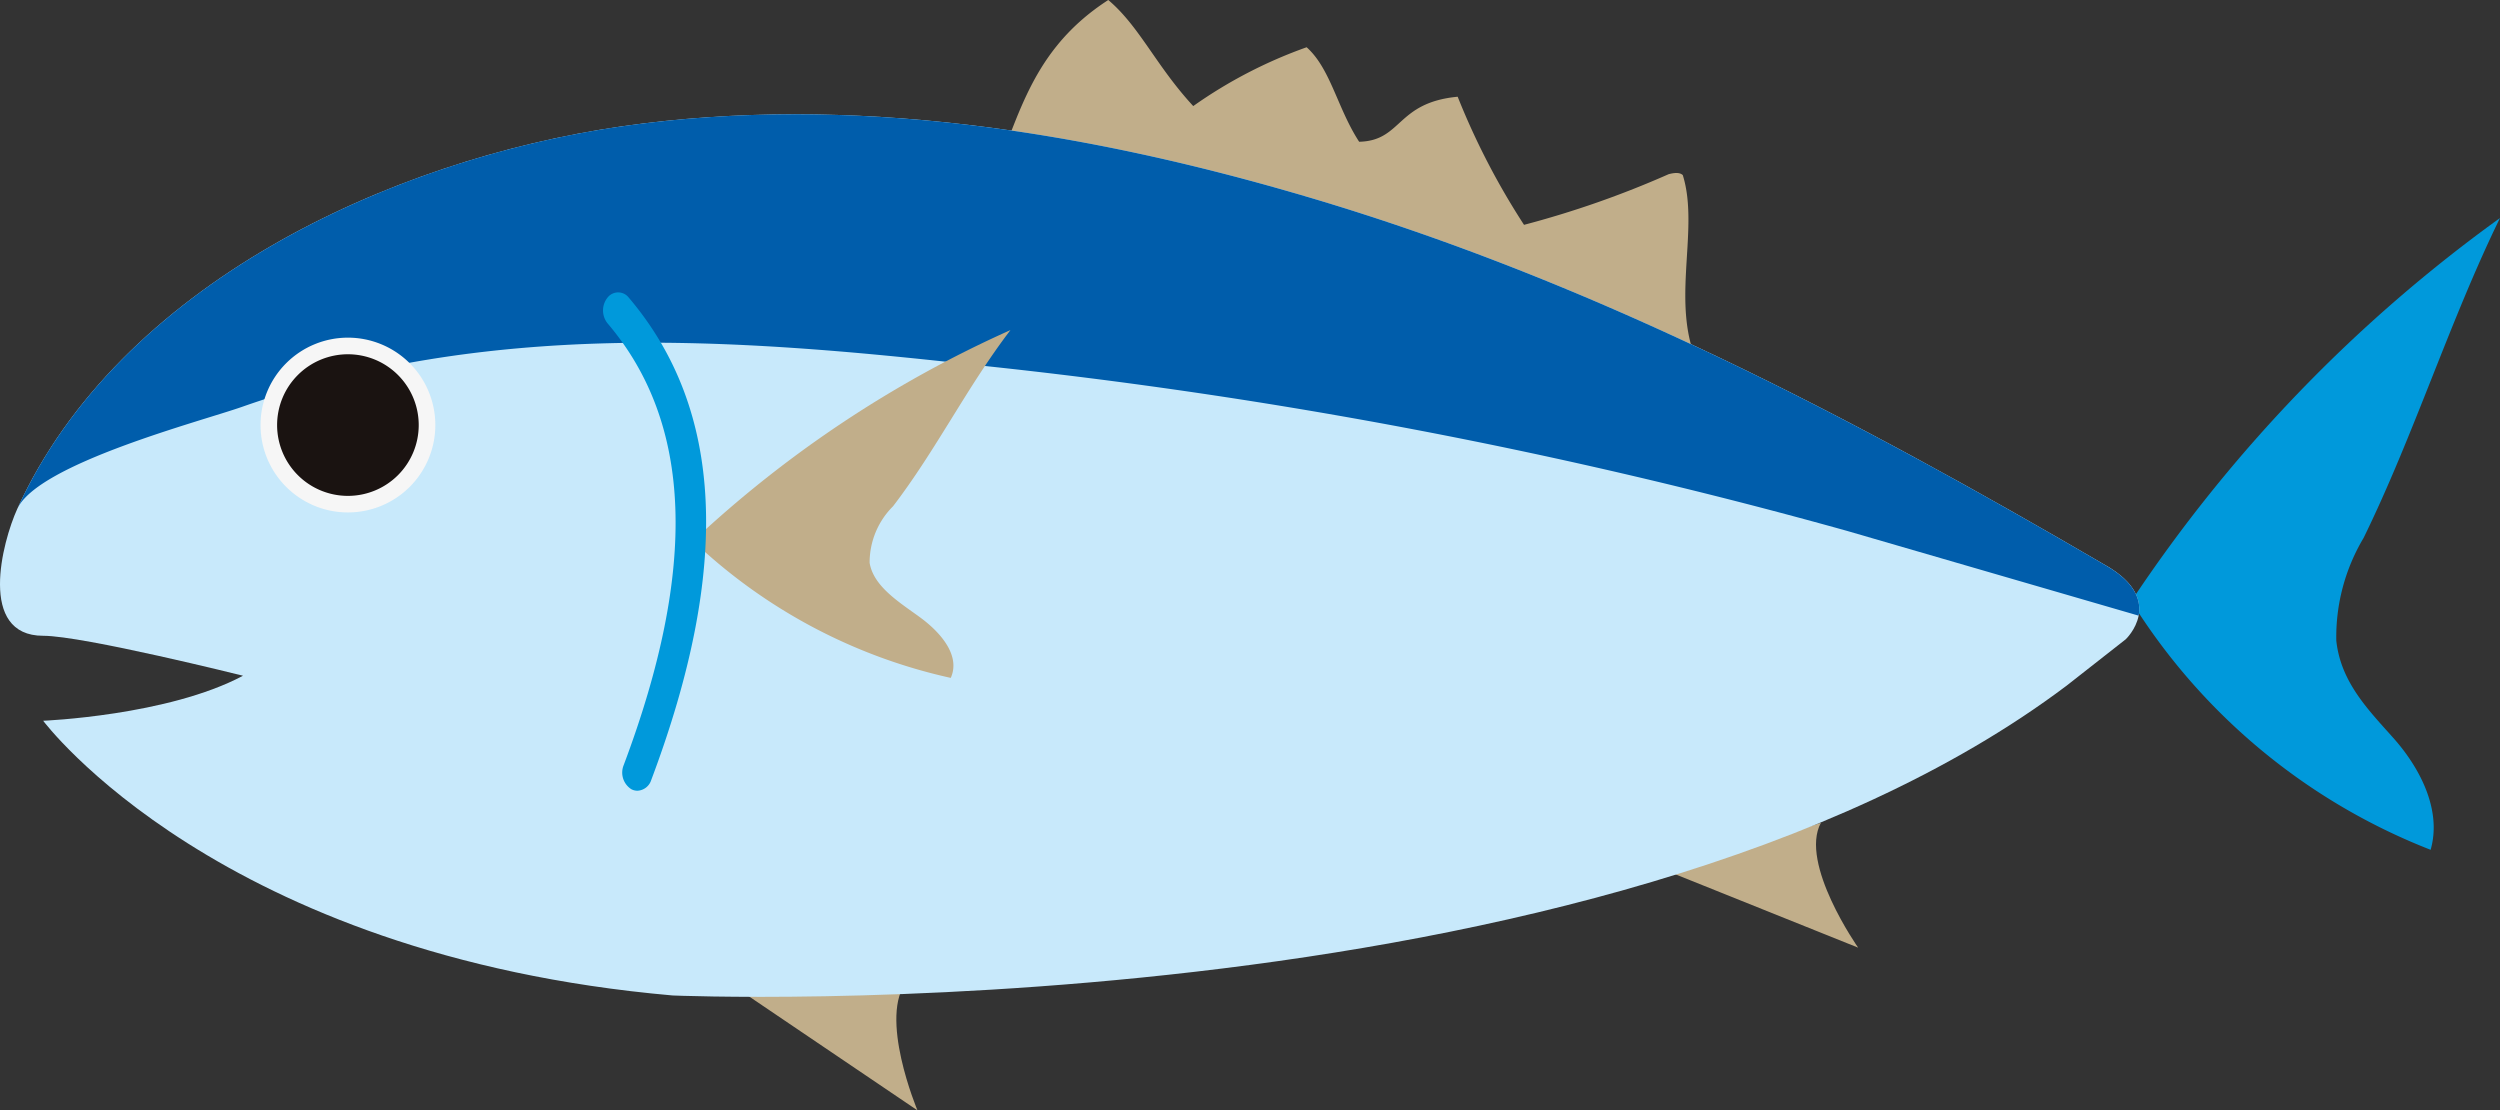 <svg xmlns="http://www.w3.org/2000/svg" xmlns:xlink="http://www.w3.org/1999/xlink" width="105.5" height="46.858" viewBox="0 0 105.5 46.858">
  <rect x="0" y="0" width="105.5" height="46.858" fill="#333333" stroke="none"/>
  <defs>
    <clipPath id="clip-path">
      <rect id="長方形_81" data-name="長方形 81" width="105.5" height="46.858" transform="translate(0 0)" fill="none"/>
    </clipPath>
  </defs>
  <g id="グループ_90" data-name="グループ 90" transform="translate(0 0)" clip-path="url(#clip-path)">
    <path id="パス_622" data-name="パス 622" d="M31.549,42.009l7.168,4.849s-1.686-4.006-.421-5.481Z" fill="#c1ae8a"/>
    <path id="パス_623" data-name="パス 623" d="M70.382,36.767l8.032,3.224s-2.5-3.559-1.572-5.269Z" fill="#c1ae8a"/>
    <path id="パス_624" data-name="パス 624" d="M41.5,8.381c7.953,3.754,18.377,5.222,26.979,8.374a10.755,10.755,0,0,0,3.312-1.123c-1.416-2.623-.029-5.845-.777-8.242-.105-.1-.29-.121-.6-.038a40.585,40.585,0,0,1-6.1,2.136,30.905,30.905,0,0,1-2.8-5.406c-2.6.246-2.336,1.858-4.158,1.9C56.435,4.567,56.154,2.9,55.14,1.994a19.674,19.674,0,0,0-4.785,2.482C48.777,2.768,48.094,1.12,46.769,0,43.2,2.307,42.945,5.5,41.5,8.381" fill="#c1ae8a"/>
    <path id="パス_625" data-name="パス 625" d="M89.939,25.371A62.607,62.607,0,0,1,105.5,9.2c-2.113,4.32-3.643,9.184-5.756,13.5a8.155,8.155,0,0,0-1.152,4.337c.192,1.8,1.424,2.989,2.454,4.159s2.018,2.956,1.526,4.666A26.038,26.038,0,0,1,89.939,25.371" fill="#0099db"/>
    <path id="パス_626" data-name="パス 626" d="M88.895,23.878C78.135,17.6,67.292,11.9,55.271,8.338c-9.348-2.771-19.342-4.407-29.073-3C16.439,6.755,5.028,12.027.729,21.474.094,22.868-.944,26.83,1.822,26.83c1.686,0,8.433,1.686,8.433,1.686-3.163,1.687-8.433,1.9-8.433,1.9S9.2,40.323,28.387,42.009c0,0,39.213,1.687,58.82-13.071l2.5-1.961s1.719-1.623-.81-3.1" fill="#c8e9fb"/>
    <path id="パス_627" data-name="パス 627" d="M90.249,25.98c.114-.589-.089-1.365-1.354-2.1C78.136,17.6,67.292,11.9,55.27,8.338c-9.348-2.771-19.341-4.407-29.072-3C16.44,6.755,5.028,12.027.729,21.475c.869-1.91,7.768-3.7,9.5-4.311,10.323-3.628,20.482-2.936,31.128-1.741A222.475,222.475,0,0,1,77.932,22.4Z" fill="#005dab"/>
    <path id="パス_628" data-name="パス 628" d="M18.371,17.938a3.688,3.688,0,1,1-3.689-3.689,3.689,3.689,0,0,1,3.689,3.689" fill="#f6f6f6"/>
    <path id="パス_629" data-name="パス 629" d="M17.67,17.938a2.988,2.988,0,1,1-2.988-2.988,2.988,2.988,0,0,1,2.988,2.988" fill="#1a1311"/>
    <path id="パス_630" data-name="パス 630" d="M29.251,22.829a48.569,48.569,0,0,1,13.391-8.9c-1.818,2.378-3.135,5.056-4.953,7.433a3.35,3.35,0,0,0-.991,2.388c.164.993,1.225,1.645,2.111,2.289s1.737,1.627,1.313,2.568a23,23,0,0,1-10.871-5.776" fill="#c1ae8a"/>
    <path id="パス_631" data-name="パス 631" d="M26.9,33.369a.549.549,0,0,1-.262-.067.831.831,0,0,1-.321-1.007c3.133-8.326,2.912-14.426-.68-18.652a.87.87,0,0,1-.005-1.077.567.567,0,0,1,.9-.009c4.015,4.726,4.324,11.387.949,20.363a.643.643,0,0,1-.583.449" fill="#0099db"/>
  </g>
</svg>
